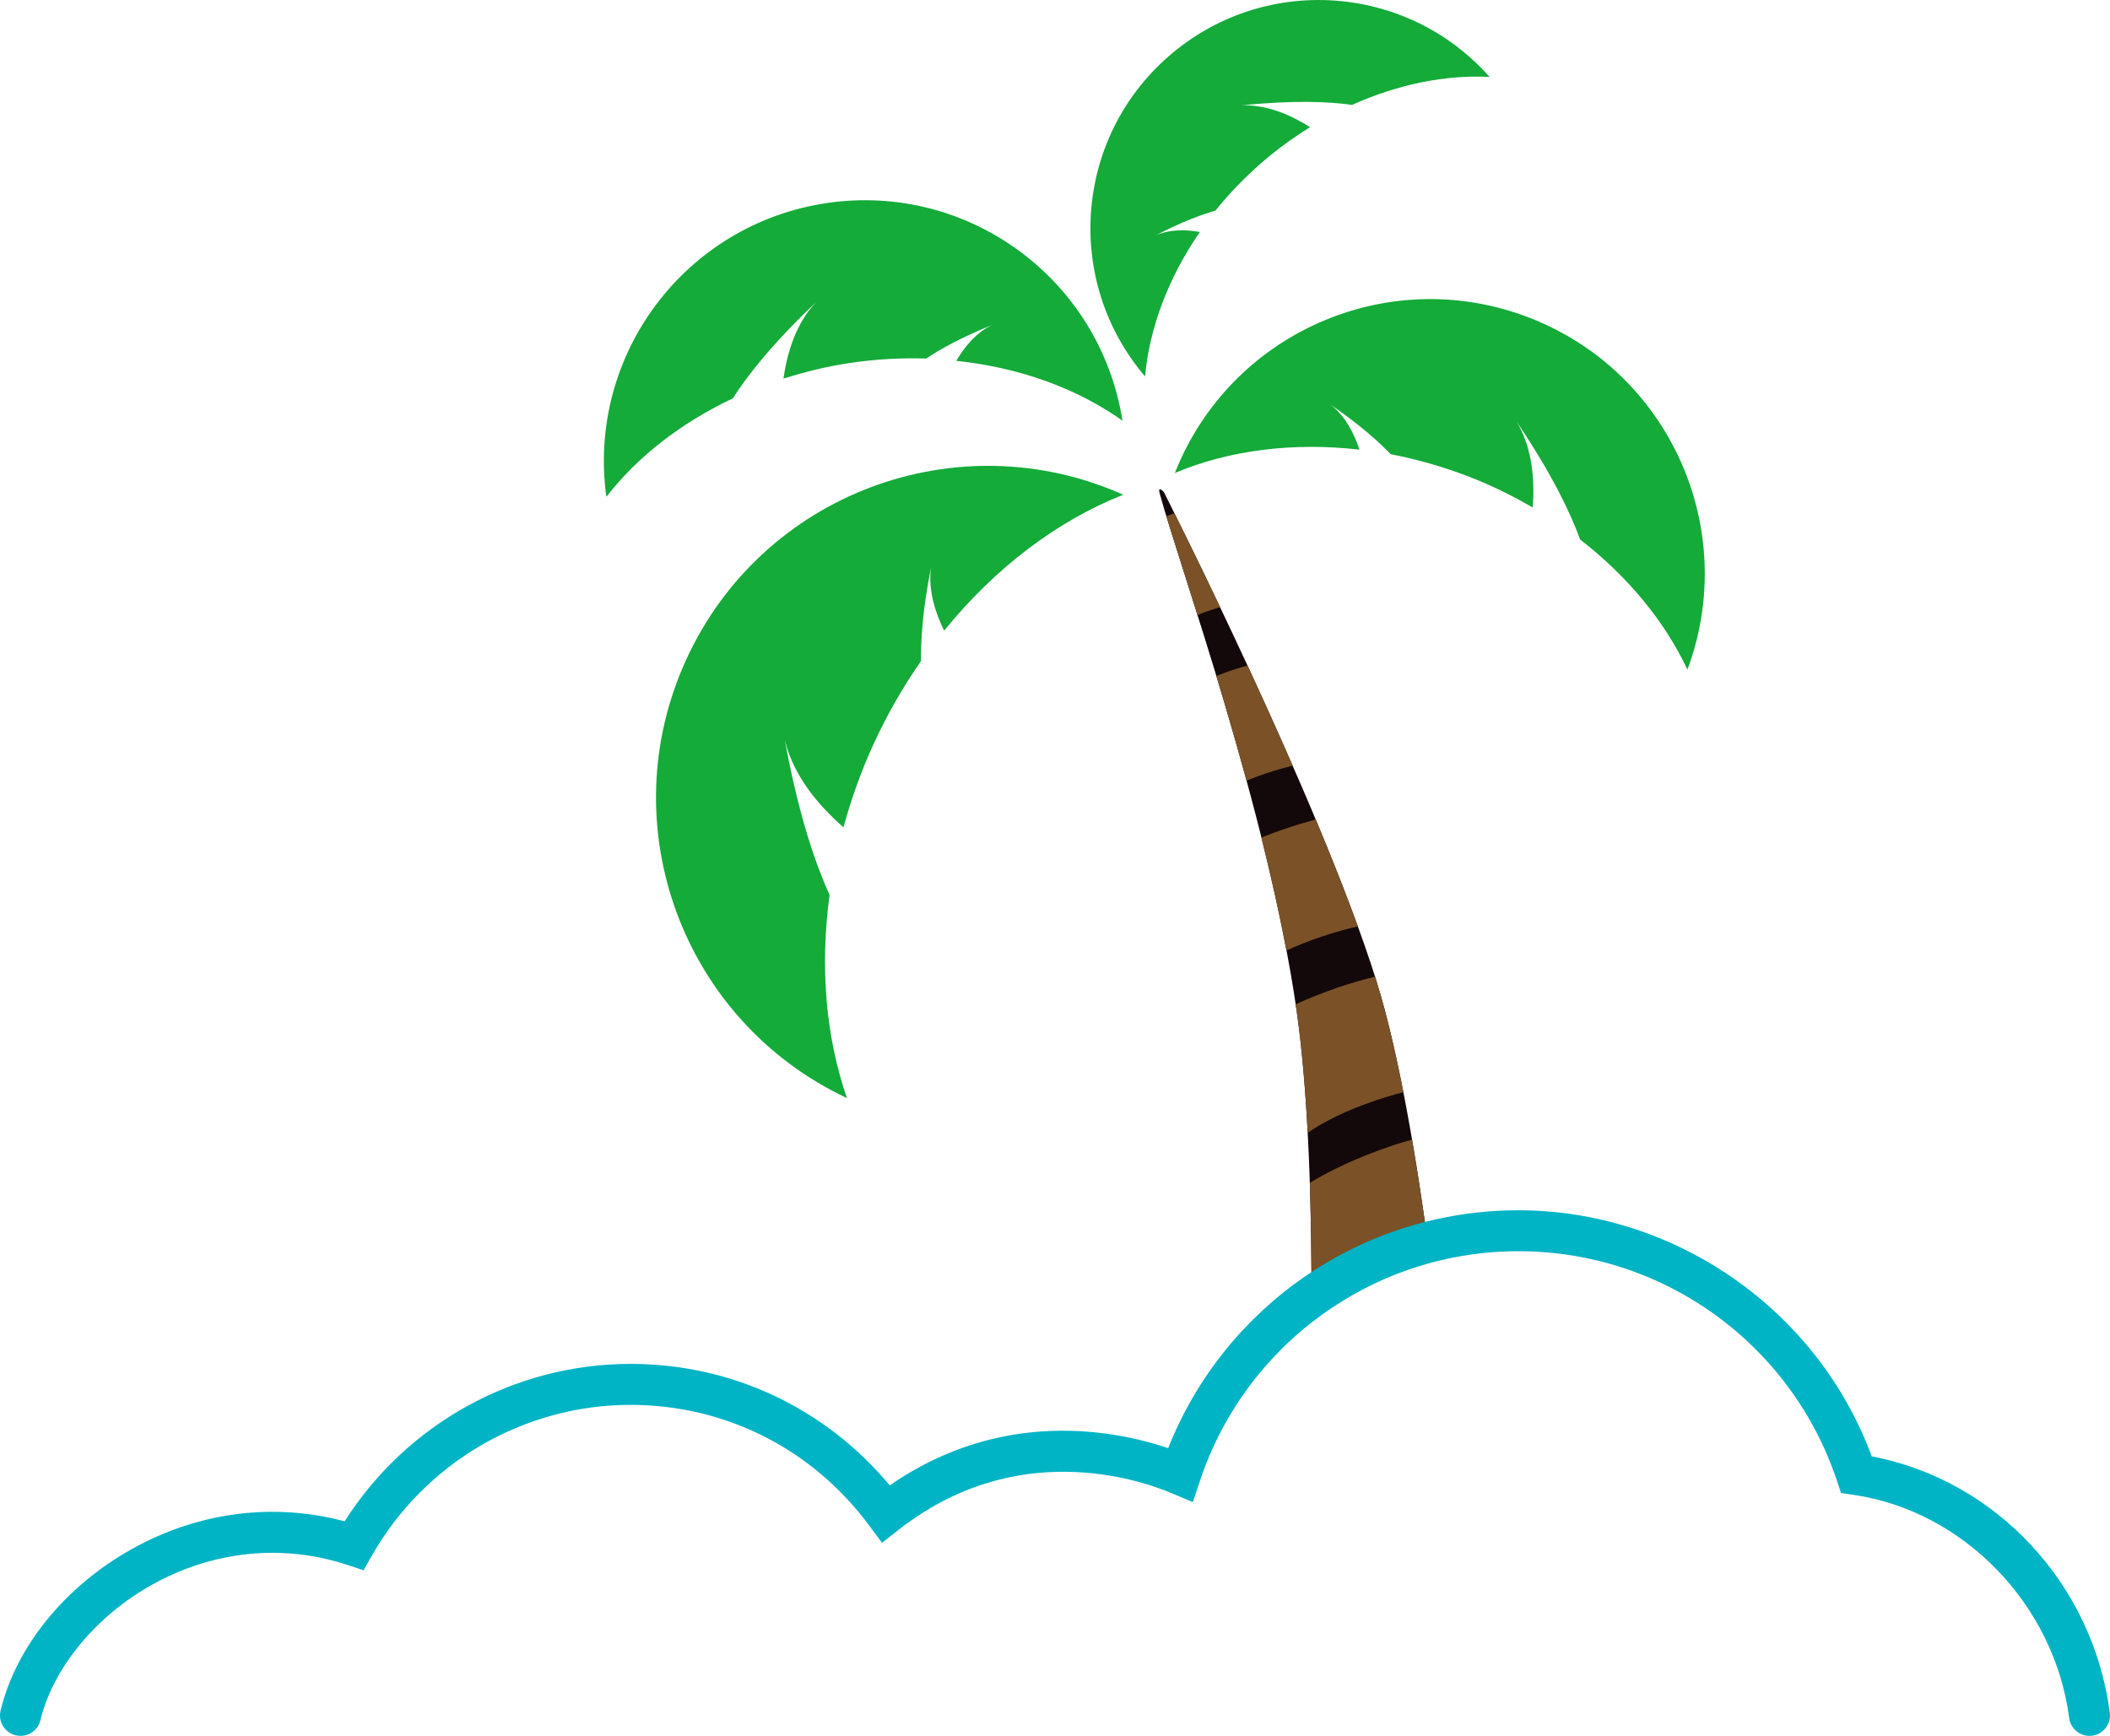 <svg xmlns="http://www.w3.org/2000/svg" version="1.1" xmlns:xlink="http://www.w3.org/1999/xlink" width="651.72" height="536.19"><svg id="SvgjsSvg1033" data-name="レイヤー 2" xmlns="http://www.w3.org/2000/svg" xmlns:xlink="http://www.w3.org/1999/xlink" viewBox="0 0 651.72 536.19">
  <defs>
    <style>
      .cls-1 {
        fill: url(#linear-gradient-2);
      }

      .cls-2 {
        fill: none;
      }

      .cls-3 {
        fill: url(#linear-gradient-4);
      }

      .cls-4 {
        fill: #00b4c6;
      }

      .cls-5 {
        fill: url(#linear-gradient-3);
      }

      .cls-6 {
        fill: url(#linear-gradient-5);
      }

      .cls-7 {
        fill: #7b5127;
      }

      .cls-8 {
        fill: url(#linear-gradient-8);
      }

      .cls-9 {
        fill: #14ab39;
      }

      .cls-10 {
        fill: url(#linear-gradient-7);
      }

      .cls-11 {
        fill: url(#linear-gradient-6);
      }

      .cls-12 {
        fill: #13090b;
      }

      .cls-13 {
        fill: url(#linear-gradient);
      }
    </style>
    <linearGradient id="SvgjsLinearGradient1032" x1="527.52" y1="289.07" x2="185.67" y2="417.79" gradientUnits="userSpaceOnUse">
      <stop offset="0" stop-color="#edf7fd"></stop>
      <stop offset="1" stop-color="#00a0dd"></stop>
    </linearGradient>
    <linearGradient id="SvgjsLinearGradient1031" x1="520.81" y1="273.02" x2="138.88" y2="439.72" gradientUnits="userSpaceOnUse">
      <stop offset="0" stop-color="#dfeed1"></stop>
      <stop offset="1" stop-color="#8fc31f"></stop>
    </linearGradient>
    <linearGradient id="SvgjsLinearGradient1030" x1="502.26" y1="248.89" x2="92.9" y2="426.14" gradientUnits="userSpaceOnUse">
      <stop offset="0" stop-color="#fffddd"></stop>
      <stop offset="1" stop-color="#fff22c"></stop>
    </linearGradient>
    <linearGradient id="SvgjsLinearGradient1029" x1="488.54" y1="236.09" x2="66.51" y2="449.23" gradientUnits="userSpaceOnUse">
      <stop offset="0" stop-color="#fbd4af"></stop>
      <stop offset="1" stop-color="#ec6846"></stop>
    </linearGradient>
    <linearGradient id="SvgjsLinearGradient1028" x1="503.09" y1="264.61" x2="178.44" y2="386.86" xlink:href="#linear-gradient"></linearGradient>
    <linearGradient id="SvgjsLinearGradient1027" x1="508.15" y1="244.03" x2="126.24" y2="410.72" xlink:href="#linear-gradient-2"></linearGradient>
    <linearGradient id="SvgjsLinearGradient1026" x1="496.13" y1="241.76" x2="90.7" y2="417.3" xlink:href="#linear-gradient-3"></linearGradient>
    <linearGradient id="SvgjsLinearGradient1025" x1="476.39" y1="212.06" x2="54.38" y2="425.18" xlink:href="#linear-gradient-4"></linearGradient>
  </defs>
  <g id="SvgjsG1024" data-name="レイヤー 1">
    <g>
      <path class="cls-13" d="M595.4,344.61c-4.12-6.69-8.6-13.05-13.42-18.97-2.32-2.82-4.7-5.56-7.14-8.21-3.4-3.67-6.96-7.15-10.62-10.49-2.49-2.28-5.04-4.47-7.65-6.6-77.48-62.81-205.29-58.9-301.85,4.46l.6,7.52,1.46,18.04c102.54-79.19,266.21-91.95,345.1,25.55-2.03-3.89-4.22-7.63-6.48-11.29Z"></path>
      <path class="cls-1" d="M573.5,313.02c-1.77-2.05-3.6-4.05-5.46-5.99-10.84-11.42-23.06-21.21-36.34-29.43-76.31-47.19-187.78-42.1-278.36,10.22l.57,7.27.8,9.71c96.56-63.36,224.37-67.27,301.85-4.46,2.61,2.12,5.16,4.32,7.65,6.6,3.67,3.33,7.23,6.81,10.62,10.49,2.45,2.65,4.82,5.39,7.14,8.21,4.82,5.92,9.3,12.28,13.42,18.97-6.31-11.57-13.66-22.09-21.9-31.59Z"></path>
      <path class="cls-5" d="M562.29,299.31c-70.76-77.99-203.75-84.23-312.34-26.66l2.49,4.16.16,1.87.74,9.13c90.59-52.33,202.05-57.42,278.36-10.22,13.27,8.22,25.5,18.01,36.34,29.43-1.85-2.64-3.78-5.22-5.75-7.71Z"></path>
      <path class="cls-3" d="M562.29,299.31c-67.87-85.96-205.09-96.28-319.91-39.37l7.57,12.71c108.58-57.58,241.58-51.34,312.34,26.66Z"></path>
      <g>
        <path class="cls-2" d="M105.85,475.36c-1.31-.01-2.6-.01-3.87,0,2.45.56,4.91,1.21,7.38,2.02.36-.65.78-1.26,1.16-1.89-.07-.02-.15-.02-.21-.02-1.53-.05-3.01-.08-4.46-.11Z"></path>
        <path class="cls-6" d="M244.39,340.5c-4.93-2.83-9.62-5.96-13.93-9.51-1.69-1.4-3.25-2.91-4.85-4.41-34.79,29.54-63.48,68.02-81.3,115,10.82-6.5,22.98-10.95,35.99-12.88,13.34-33.73,35.89-63.64,64.09-88.19Z"></path>
        <path class="cls-11" d="M225.6,326.57c-2.36-2.21-4.61-4.5-6.74-6.91-1.54-1.75-3.08-3.47-4.5-5.32-48.17,38.43-86.49,92.46-104.06,161.13.06,0,.14,0,.21.02,8.31-13.9,19.93-25.59,33.79-33.92,17.82-46.98,46.51-85.46,81.3-115Z"></path>
        <path class="cls-10" d="M110.3,475.47c17.56-68.66,55.89-122.7,104.06-161.13-1.93-2.52-3.69-5.16-5.38-7.85-1.15-1.84-2.24-3.73-3.29-5.63-53.23,40.18-95.98,98.15-115.3,172.71,3.82.31,7.69.9,11.59,1.79,1.27-.01,2.56-.01,3.87,0,1.45.02,2.93.06,4.46.11Z"></path>
        <path class="cls-8" d="M205.69,300.86c-2.67-4.89-4.95-9.98-6.8-15.24-61.18,42.31-111.08,106.14-132.95,189.8,7.79-1.82,16-2.51,24.44-1.85,19.32-74.56,62.07-132.54,115.3-172.71Z"></path>
      </g>
      <g>
        <path class="cls-9" d="M472.14,98.04c-43.51-16.69-92.21,4.83-109.25,48.06,16.62-7.01,36.41-9.57,57.01-7.21-1.63-4.96-4.35-10.37-8.99-13.94,9.18,6.31,14.94,11.48,18.62,15.35,7.91,1.51,15.88,3.76,23.78,6.78,7.14,2.73,13.8,6.03,20.11,9.69.63-8.34-.05-18.28-4.91-26.43,11.19,16.59,16.76,28.62,19.54,36.3,14.75,11.44,26.17,25.32,33.15,40.2,16.22-43.54-5.58-92.12-49.07-108.8Z"></path>
        <path class="cls-9" d="M383.37,32.57c16.54-1.74,27.51-1.13,34.25-.17,14.15-6.37,28.83-9.33,42.47-8.64-25.63-28.92-69.81-31.87-99.05-6.44-29.23,25.39-32.44,69.57-7.36,98.96,1.33-14.91,7.16-30.44,16.92-44.62-4.28-.76-9.28-.9-13.7,1.09,8.18-4.27,14.23-6.47,18.51-7.68,4.17-5.2,8.97-10.19,14.28-14.82,4.79-4.16,9.81-7.76,14.96-10.97-5.87-3.71-13.43-7.1-21.3-6.71Z"></path>
        <path class="cls-9" d="M255.34,62.73c-43.78,6.48-74.08,46.99-68.06,90.74,9.59-12.36,23.06-22.86,39.08-30.42,4.16-6.56,11.8-16.53,25.61-29.62-6.18,6.56-8.87,15.64-9.98,23.52,6.6-2.08,13.47-3.8,20.63-4.85,7.99-1.17,15.83-1.6,23.46-1.35,4.22-2.82,10.65-6.46,20.43-10.4-5.01,2.34-8.61,6.8-11.14,11.11,19.56,2.05,37.36,8.54,51.33,18.48-6.89-43.65-47.59-73.68-91.36-67.22Z"></path>
        <path class="cls-9" d="M211.96,203.74c-23.45,51.16-1.19,111.55,49.65,135.46-6.53-18.76-8.4-40.4-5.38-62.75-4.07-8.98-9.48-24.07-13.82-47.86,2.67,11.14,10.49,20.29,18.11,26.96,2.34-8.49,5.31-16.99,9.15-25.38,4.26-9.33,9.24-17.99,14.81-25.99-.09-6.46.48-15.8,3.11-29-.99,6.98,1.23,13.97,4.03,19.63,15.77-19.47,35.03-33.97,55.32-41.99-51.29-22.89-111.56-.28-134.98,50.91Z"></path>
        <g>
          <path class="cls-12" d="M405.08,404.35c.11-29.13-.74-65.4-4.62-92.4-8.97-62.05-36.17-137.14-42.26-159.51-.74-2.7,1.29-.43,1.29-.43,0,0,48.11,94.89,65.64,150.97,7.12,22.83,12.6,56.14,16.4,84.75-5.17,1.29-31.5,11.83-36.45,16.62Z"></path>
          <g>
            <path class="cls-7" d="M440.93,383.36c-1.39-10.18-2.98-20.84-4.78-31.35-2.05.6-4.06,1.15-6.25,1.9-10.52,3.56-18.65,7.44-25.33,11.44.39,12.01.53,23.97.51,35.05,4.52-3.52,27.47-14.63,35.85-17.04Z"></path>
            <path class="cls-7" d="M433.47,337.36c-2.48-12.6-5.25-24.49-8.34-34.38-.14-.43-.3-.88-.42-1.31-3.6.9-7.31,1.96-11.36,3.33-4.92,1.67-9.19,3.42-13.18,5.21.09.57.2,1.17.29,1.75,1.64,11.4,2.74,24.45,3.46,37.92,5.27-3.55,11.76-6.84,21.22-10.05,3.02-1.02,5.74-1.8,8.34-2.46Z"></path>
            <path class="cls-7" d="M419.4,286.16c-3.81-10.48-8.28-21.7-13.02-33.03-3.04.82-6.22,1.76-9.58,2.91-2.57.86-4.9,1.77-7.21,2.68,2.9,11.6,5.54,23.34,7.73,34.89,3.15-1.44,6.62-2.86,10.74-4.25,4.21-1.41,7.91-2.43,11.34-3.19Z"></path>
            <path class="cls-7" d="M399.26,236.48c-4.67-10.68-9.42-21.16-13.94-30.92-1.69.51-3.31.95-5.07,1.55-1.63.56-3.04,1.13-4.56,1.69,3.08,10.17,6.25,21.05,9.33,32.32,1.87-.75,3.83-1.48,5.98-2.21,2.97-.99,5.68-1.76,8.26-2.43Z"></path>
            <path class="cls-7" d="M376.86,187.56c-5.98-12.57-11.03-22.84-14.12-29.04-.87.3-1.64.62-2.48.93,2.33,7.64,5.71,18.11,9.61,30.51,1.33-.5,2.6-1,4.07-1.5,1.03-.35,1.95-.6,2.92-.9Z"></path>
          </g>
        </g>
      </g>
      <path class="cls-4" d="M6.33,536.18c-.5,0-.99-.06-1.5-.17-3.4-.82-5.48-4.25-4.65-7.65,4.79-19.79,20-38.47,40.71-49.97,20.49-11.38,43.59-14.33,65.56-8.46,19.11-30.13,52.49-48.64,88.28-48.64,31.29,0,60.14,13.6,80.08,37.53,34.62-23.97,69.59-17.04,86.01-11.5,17.54-44.21,60.2-73.48,108.19-73.48s92.24,30.39,109.12,76.01c38.37,7.32,68.36,39.37,73.53,79.2.45,3.46-2,6.64-5.47,7.1-3.42.46-6.64-2.01-7.08-5.47-4.55-34.98-32.56-63.97-66.62-68.94l-3.85-.57-1.23-3.69c-14.15-42.47-53.69-70.99-98.39-70.99s-84.28,28.54-98.42,71.01l-2.16,6.5-6.31-2.67c-10.7-4.53-48.44-17.11-84.58,11.22l-5.12,4.01-3.88-5.23c-17.56-23.75-44.46-37.38-73.81-37.38-32.94,0-63.54,17.85-79.88,46.58l-2.57,4.5-4.92-1.62c-20-6.6-41.43-4.45-60.32,6.05-17.4,9.67-30.65,25.72-34.56,41.89-.71,2.9-3.29,4.84-6.15,4.84Z"></path>
    </g>
  </g>
</svg><style>@media (prefers-color-scheme: light) { :root { filter: none; } }
@media (prefers-color-scheme: dark) { :root { filter: none; } }
</style></svg>